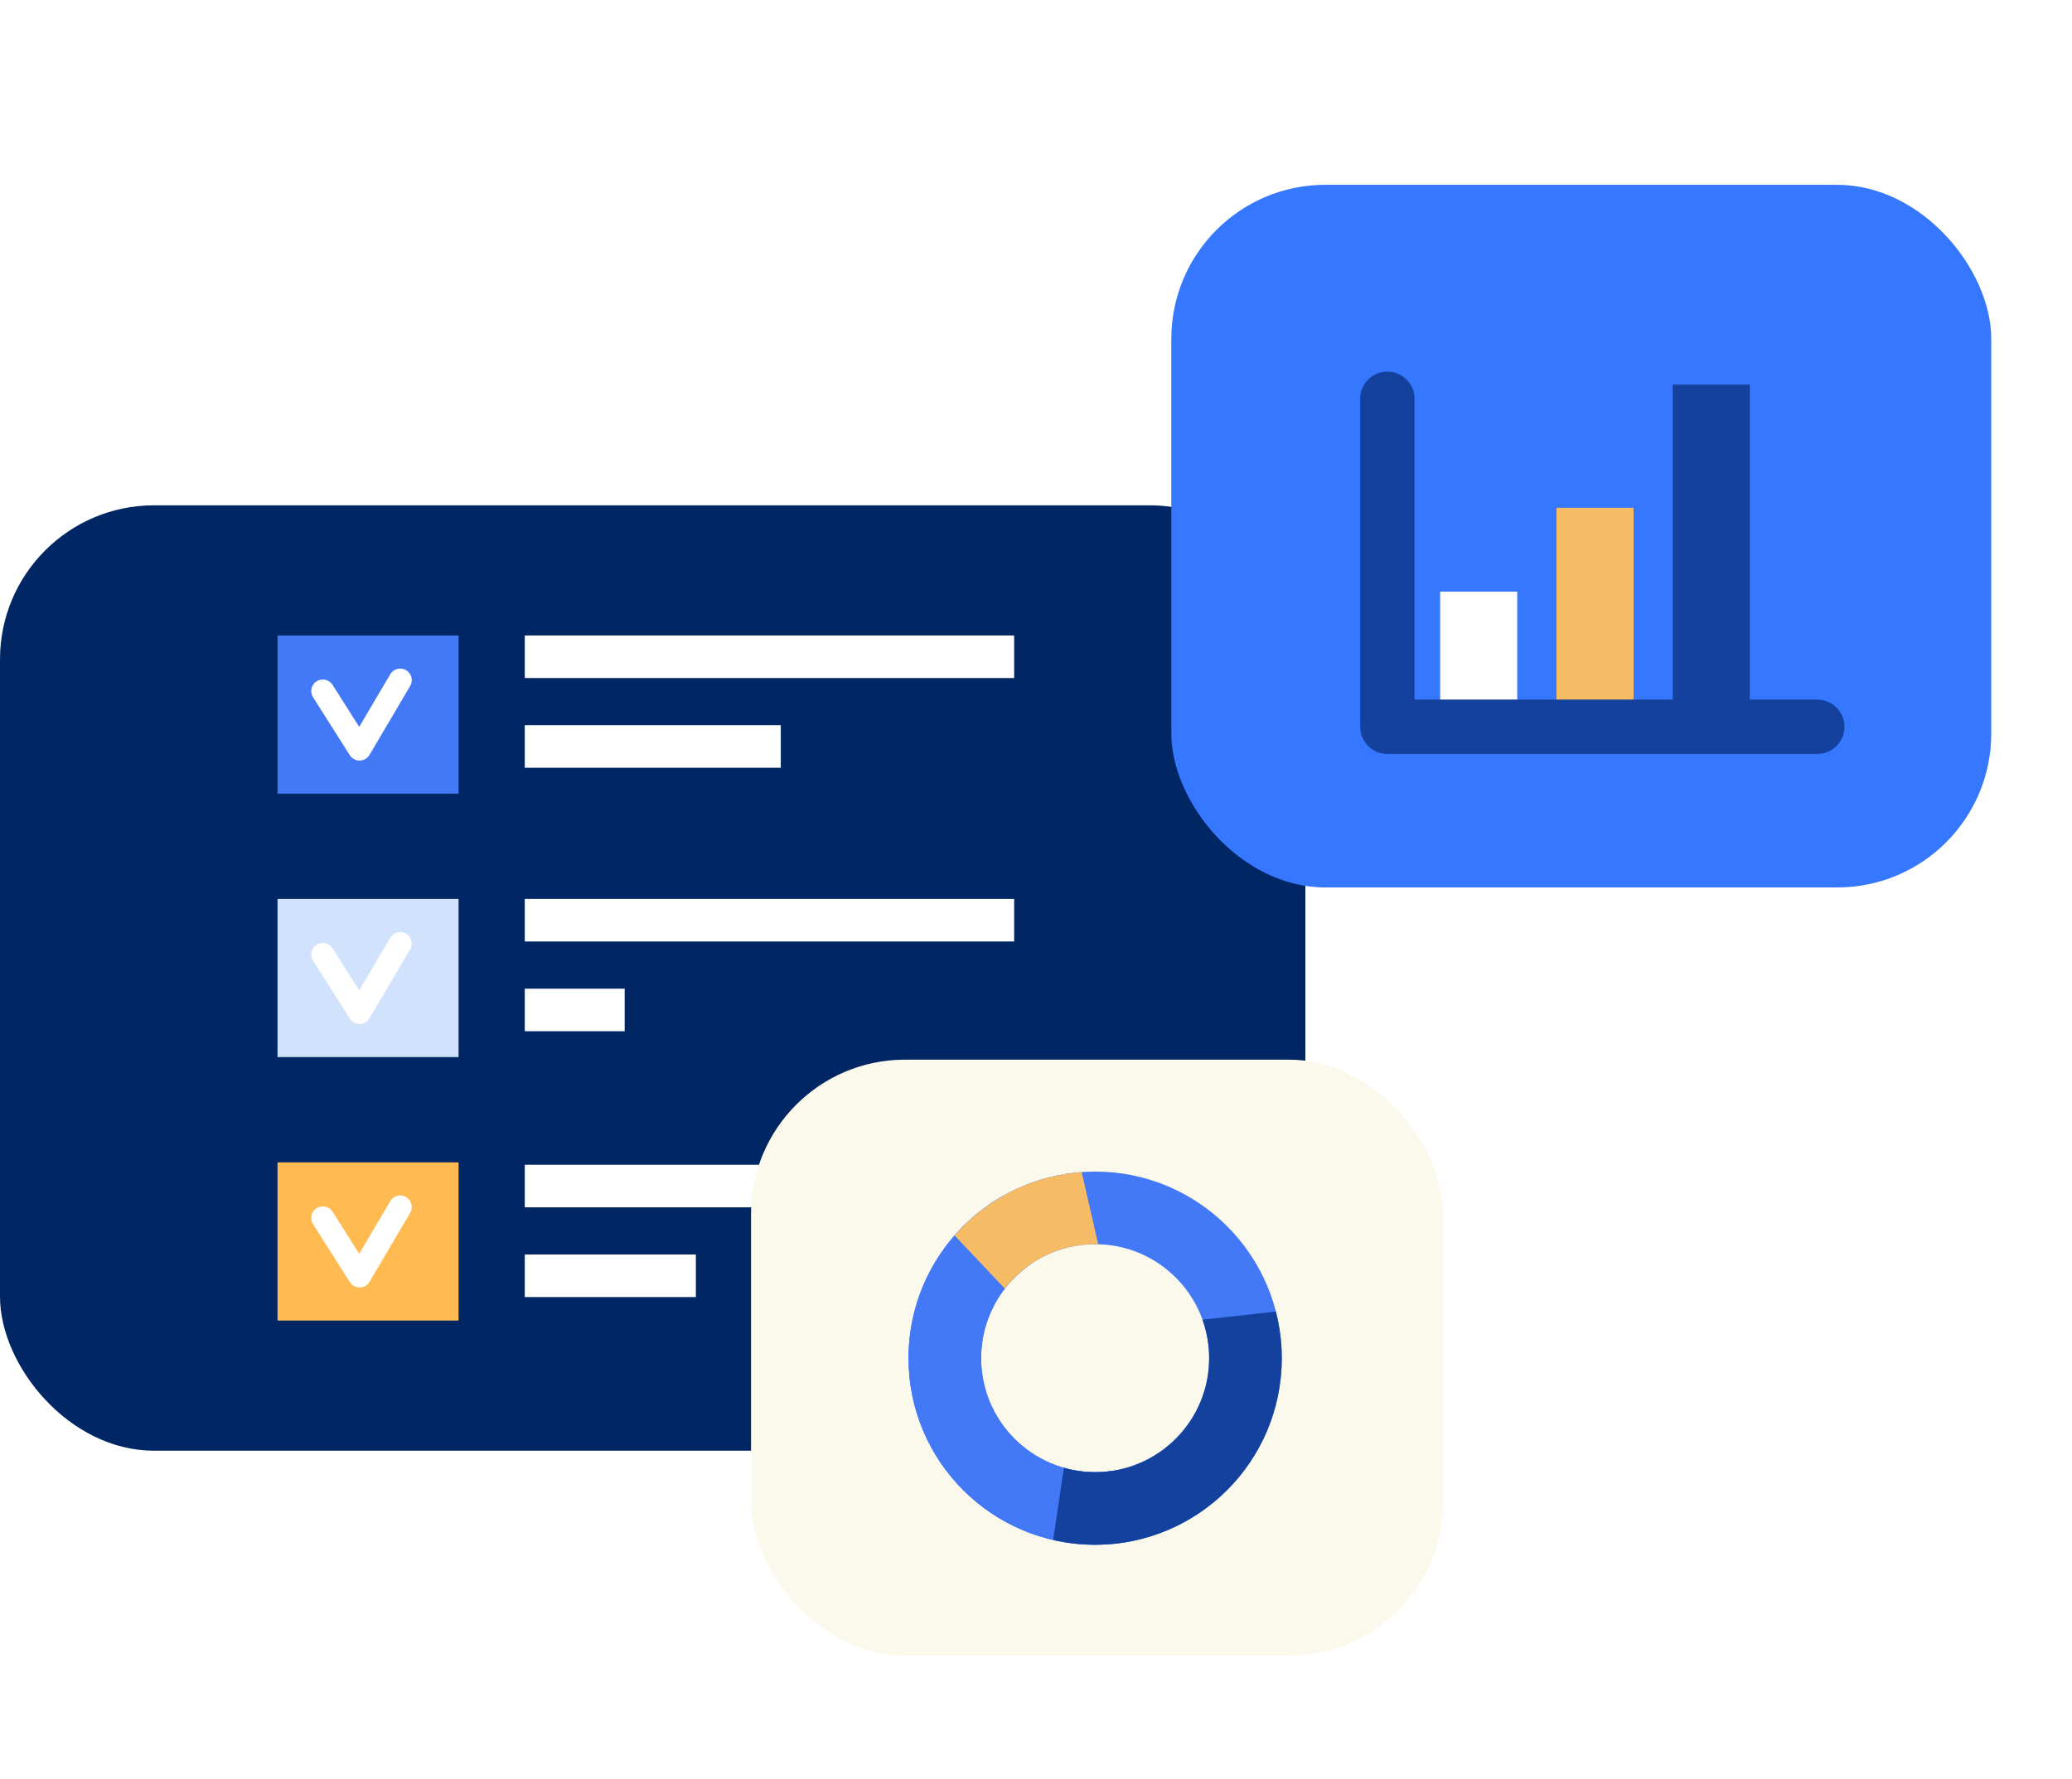 <svg width="269" height="231" viewBox="0 0 269 231" fill="none" xmlns="http://www.w3.org/2000/svg">
<rect y="65.621" width="169.469" height="122.765" rx="20" fill="#002764"/>
<path d="M59.534 82.523H36.029V103.062H59.534V82.523Z" fill="#4379F6"/>
<path d="M131.662 82.523H68.128V88.049H131.662V82.523Z" fill="white"/>
<path d="M101.365 94.174H68.128V99.7H101.365V94.174Z" fill="white"/>
<path d="M59.534 116.733H36.029V137.272H59.534V116.733Z" fill="#D1E2FC"/>
<path d="M131.662 116.733H68.128V122.259H131.662V116.733Z" fill="white"/>
<path d="M81.099 128.387H68.128V133.913H81.099V128.387Z" fill="white"/>
<path d="M59.534 150.945H36.029V171.484H59.534V150.945Z" fill="#FFBA52"/>
<path d="M131.662 151.253H68.128V156.78H131.662V151.253Z" fill="white"/>
<path d="M90.341 162.907H68.128V168.433H90.341V162.907Z" fill="white"/>
<path d="M41.91 89.742L46.681 97.263L51.957 88.322" stroke="white" stroke-width="3" stroke-linecap="round" stroke-linejoin="round"/>
<path d="M41.91 123.952L46.681 131.475L51.957 122.532" stroke="white" stroke-width="3" stroke-linecap="round" stroke-linejoin="round"/>
<path d="M41.91 158.164L46.681 165.685L51.957 156.744" stroke="white" stroke-width="3" stroke-linecap="round" stroke-linejoin="round"/>
<g filter="url(#filter0_d_15_241)">
<rect x="97.503" y="133.604" width="89.85" height="77.395" rx="20" fill="#FBF8EC"/>
<path d="M142.178 148.138C128.797 148.138 117.948 158.987 117.948 172.369C117.948 185.75 128.797 196.599 142.178 196.599C155.56 196.599 166.409 185.75 166.409 172.369C166.409 158.987 155.562 148.138 142.178 148.138ZM142.178 187.17C134.003 187.17 127.377 180.544 127.377 172.369C127.377 164.193 134.003 157.567 142.178 157.567C150.354 157.567 156.98 164.193 156.98 172.369C156.98 180.544 150.354 187.17 142.178 187.17Z" fill="#4379F6"/>
<path d="M144.274 187.02C143.589 187.117 142.891 187.17 142.178 187.17C134.003 187.17 127.377 180.544 127.377 172.368C127.377 167.255 129.97 162.747 133.912 160.088L130.474 151.151C123.007 155.278 117.948 163.232 117.948 172.368C117.948 185.75 128.797 196.599 142.178 196.599C144.083 196.599 145.934 196.373 147.711 195.957L144.273 187.02H144.274Z" fill="#4379F6"/>
<path d="M123.931 156.436L130.456 163.336C133.162 159.829 137.405 157.566 142.178 157.566C142.312 157.566 142.444 157.573 142.576 157.576L140.431 148.207C133.858 148.676 128.014 151.763 123.931 156.436Z" fill="#F5BC65"/>
<path d="M156.111 167.372C156.672 168.933 156.98 170.614 156.98 172.368C156.98 180.544 150.354 187.17 142.178 187.17C140.772 187.17 139.413 186.97 138.123 186.603L136.73 195.978C138.481 196.381 140.304 196.599 142.178 196.599C155.56 196.599 166.409 185.75 166.409 172.368C166.409 170.278 166.139 168.253 165.64 166.32L156.111 167.372Z" fill="#13419D"/>
</g>
<g filter="url(#filter1_d_15_241)">
<rect x="152.069" y="20" width="106.448" height="91.241" rx="20" fill="#3577FF"/>
<path d="M196.979 72.832H186.969V89.831H196.979V72.832Z" fill="white"/>
<path d="M212.079 61.943H202.068V89.829H212.079V61.943Z" fill="#F5BC65"/>
<path d="M227.176 45.941H217.166V89.831H227.176V45.941Z" fill="#13419D"/>
<path d="M180.114 47.783V90.376H235.929" stroke="#13419D" stroke-width="7.06" stroke-linecap="round" stroke-linejoin="round"/>
</g>
<defs>
<filter id="filter0_d_15_241" x="87.503" y="127.604" width="109.85" height="97.395" filterUnits="userSpaceOnUse" color-interpolation-filters="sRGB">
<feFlood flood-opacity="0" result="BackgroundImageFix"/>
<feColorMatrix in="SourceAlpha" type="matrix" values="0 0 0 0 0 0 0 0 0 0 0 0 0 0 0 0 0 0 127 0" result="hardAlpha"/>
<feOffset dy="4"/>
<feGaussianBlur stdDeviation="5"/>
<feComposite in2="hardAlpha" operator="out"/>
<feColorMatrix type="matrix" values="0 0 0 0 0.374 0 0 0 0 0.44 0 0 0 0 0.575 0 0 0 0.05 0"/>
<feBlend mode="normal" in2="BackgroundImageFix" result="effect1_dropShadow_15_241"/>
<feBlend mode="normal" in="SourceGraphic" in2="effect1_dropShadow_15_241" result="shape"/>
</filter>
<filter id="filter1_d_15_241" x="142.069" y="14" width="126.448" height="111.241" filterUnits="userSpaceOnUse" color-interpolation-filters="sRGB">
<feFlood flood-opacity="0" result="BackgroundImageFix"/>
<feColorMatrix in="SourceAlpha" type="matrix" values="0 0 0 0 0 0 0 0 0 0 0 0 0 0 0 0 0 0 127 0" result="hardAlpha"/>
<feOffset dy="4"/>
<feGaussianBlur stdDeviation="5"/>
<feComposite in2="hardAlpha" operator="out"/>
<feColorMatrix type="matrix" values="0 0 0 0 0.374 0 0 0 0 0.44 0 0 0 0 0.575 0 0 0 0.05 0"/>
<feBlend mode="normal" in2="BackgroundImageFix" result="effect1_dropShadow_15_241"/>
<feBlend mode="normal" in="SourceGraphic" in2="effect1_dropShadow_15_241" result="shape"/>
</filter>
</defs>
</svg>
